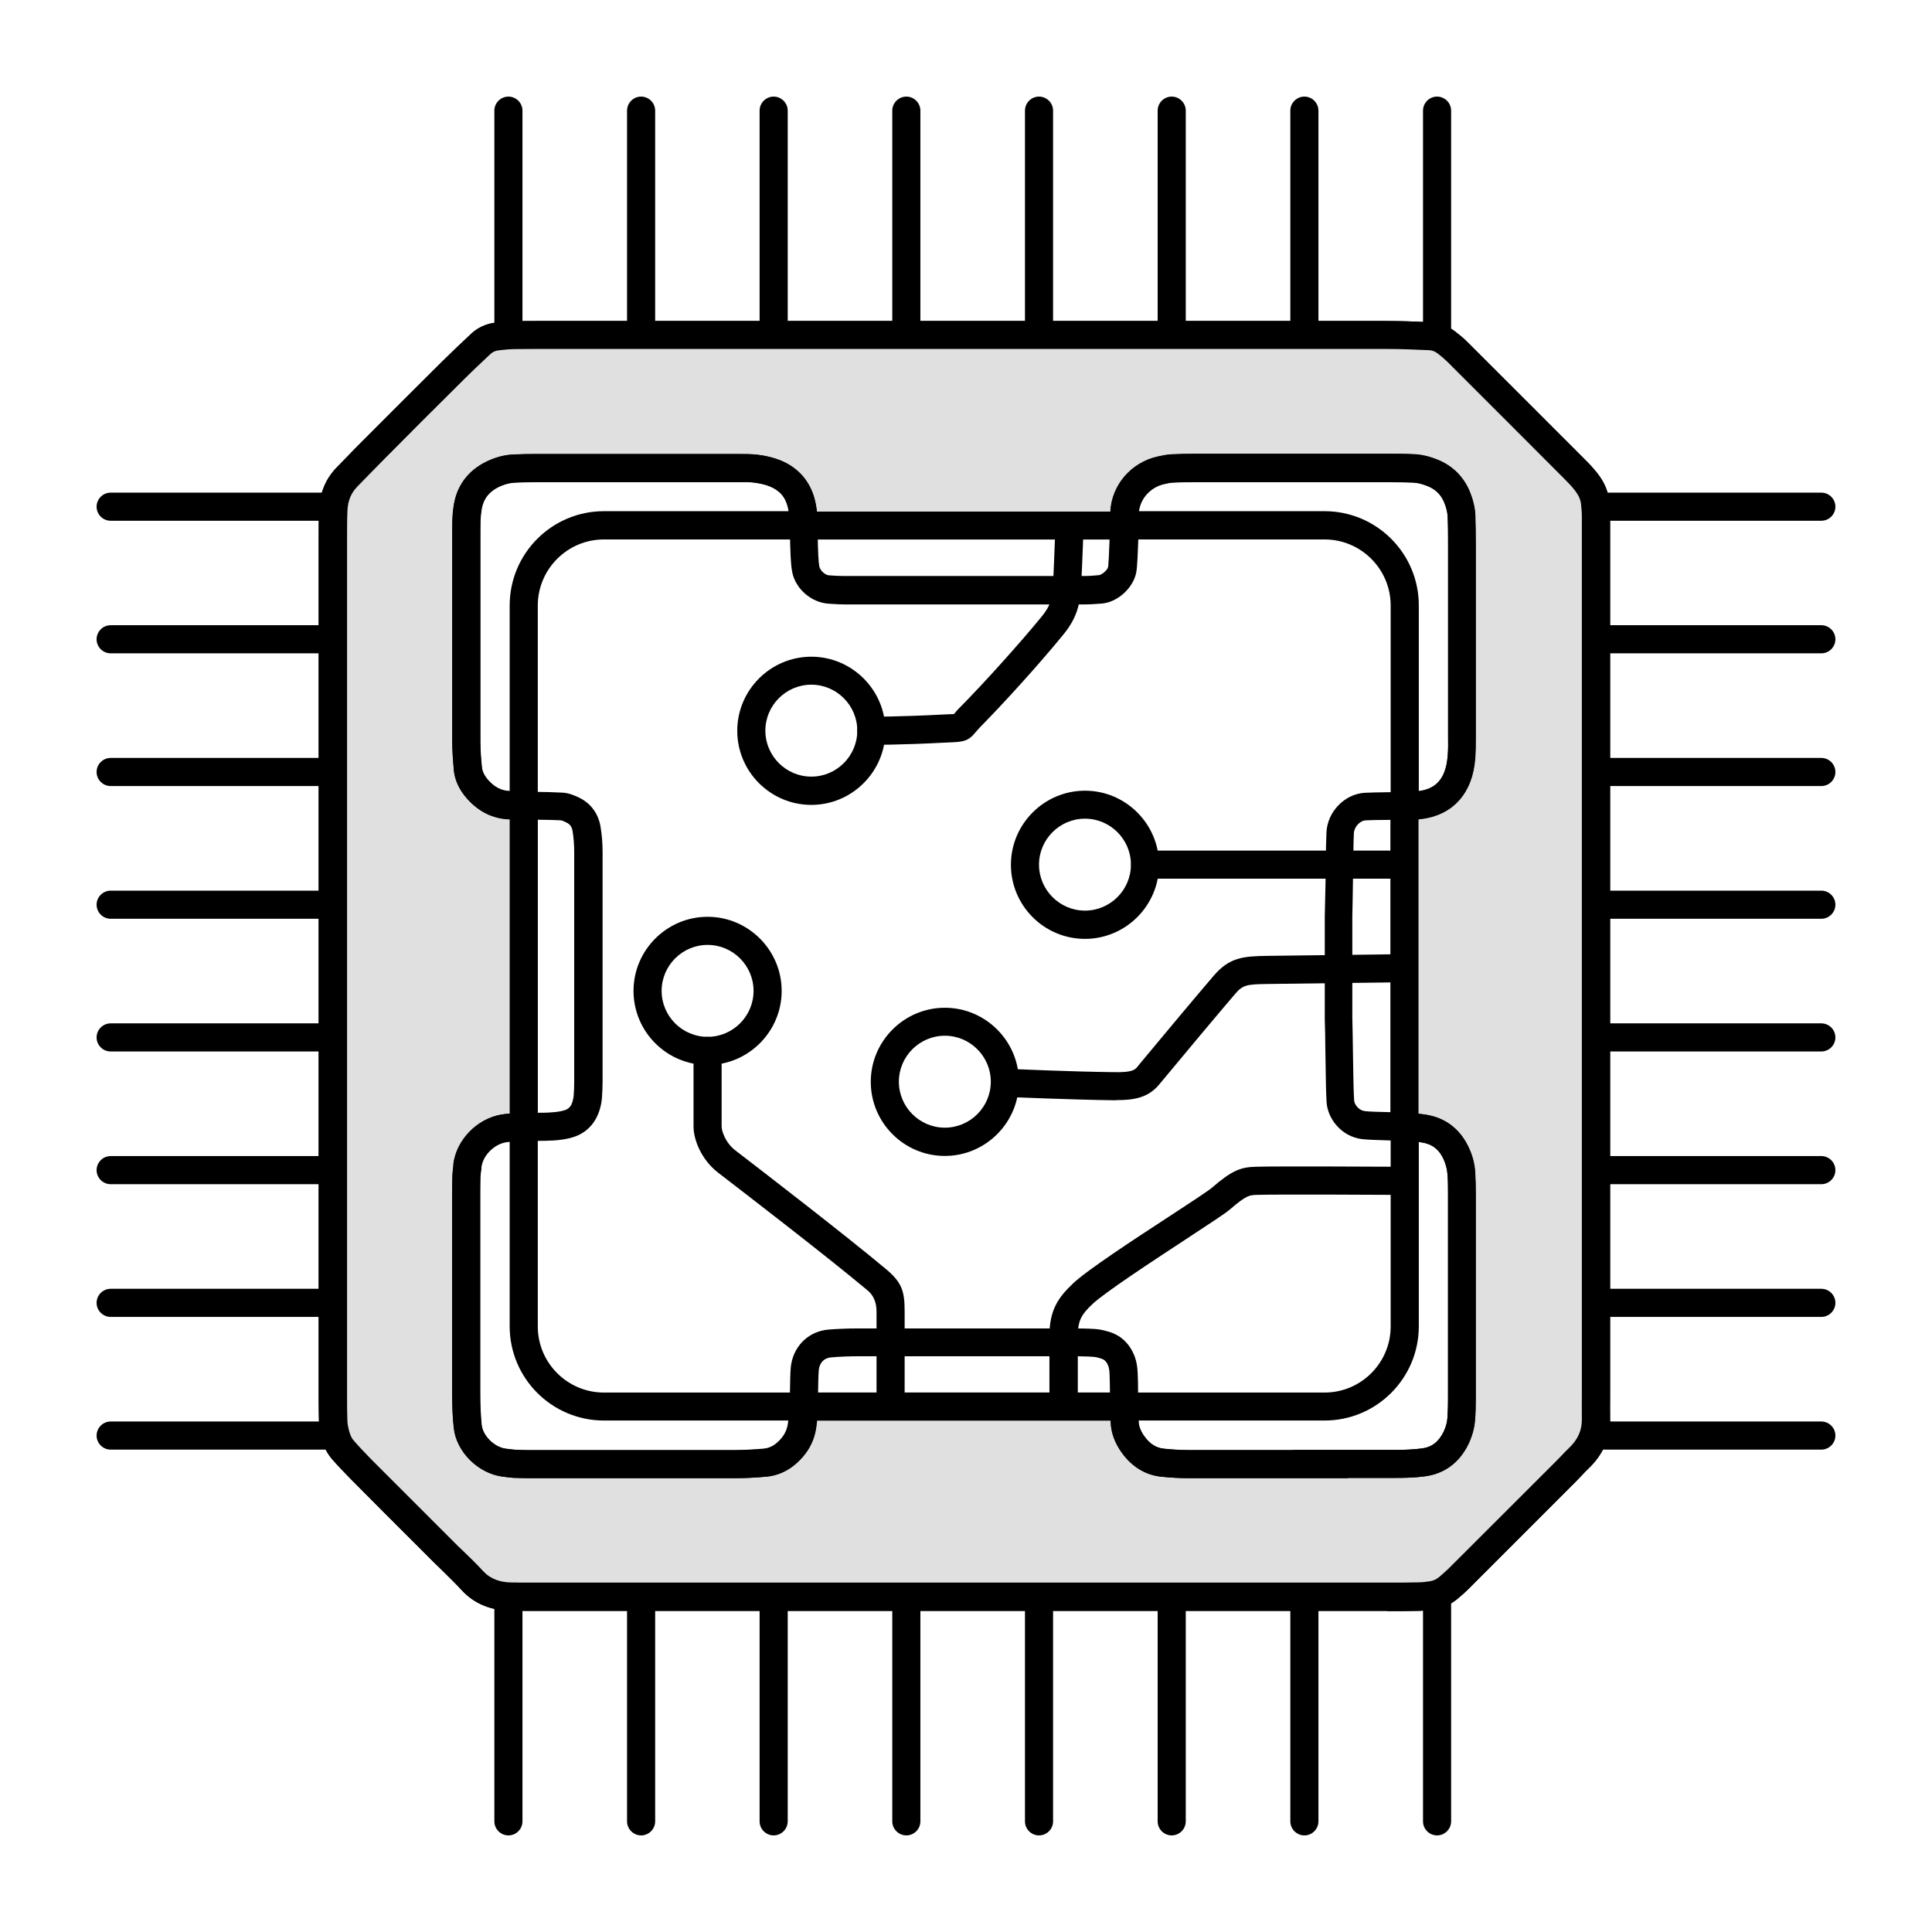 <svg width="100" height="100" viewBox="0 0 100 100" fill="none" xmlns="http://www.w3.org/2000/svg">
<g clip-path="url(#clip0_806_3680)">
<path d="M71.807 83.379H27.458C27.145 83.379 26.832 83.372 26.512 83.379C25.443 83.364 24.57 83.037 23.893 82.302C23.588 81.967 23.261 81.654 22.94 81.334C22.773 81.174 22.606 81.007 22.438 80.847L21.682 80.09C20.511 78.918 19.332 77.747 18.168 76.568C17.79 76.182 17.462 75.84 17.178 75.513C16.778 75.047 16.633 74.494 16.567 74.115C16.531 73.926 16.517 73.73 16.509 73.541C16.502 73.148 16.495 72.755 16.495 72.362V27.747C16.495 27.267 16.495 26.794 16.524 26.314C16.567 25.47 16.88 24.749 17.448 24.174L18.008 23.6C18.255 23.345 18.495 23.09 18.75 22.843C20.118 21.475 21.485 20.099 22.86 18.739C23.362 18.244 23.872 17.756 24.388 17.276C24.73 16.956 25.159 16.759 25.632 16.701C25.938 16.665 26.28 16.628 26.629 16.621C27.203 16.614 27.771 16.614 28.346 16.614H54.914C60.516 16.614 66.111 16.614 71.713 16.614C72.505 16.614 73.277 16.643 74.062 16.679C74.506 16.701 74.935 16.861 75.328 17.167C75.532 17.327 75.743 17.494 75.925 17.676C77.954 19.699 79.984 21.73 82.007 23.76C82.225 23.978 82.472 24.233 82.691 24.517C83.047 24.975 83.243 25.441 83.287 25.936C83.316 26.183 83.331 26.438 83.338 26.692C83.338 27.194 83.338 27.704 83.338 28.206V71.554C83.338 71.787 83.338 72.013 83.338 72.245C83.338 72.631 83.331 73.009 83.338 73.395C83.36 74.399 82.989 75.28 82.225 76.007C82.101 76.124 81.985 76.248 81.868 76.371C81.774 76.466 81.687 76.568 81.592 76.662C79.73 78.525 77.867 80.388 76.005 82.251C75.823 82.433 75.634 82.593 75.437 82.76C75.088 83.052 74.681 83.241 74.244 83.299C73.982 83.335 73.728 83.372 73.466 83.379C72.92 83.394 72.367 83.394 71.822 83.394L71.807 83.379ZM26.796 81.916C27.022 81.916 27.247 81.916 27.473 81.916H28.135H71.807C72.345 81.916 72.884 81.916 73.415 81.902C73.618 81.902 73.815 81.873 74.019 81.844C74.193 81.814 74.346 81.749 74.492 81.625C74.652 81.487 74.812 81.349 74.964 81.203C76.827 79.348 78.689 77.485 80.552 75.622C80.639 75.534 80.719 75.447 80.806 75.36C80.937 75.222 81.076 75.076 81.214 74.945C81.679 74.501 81.89 74.021 81.876 73.424C81.868 73.024 81.876 72.624 81.876 72.224C81.876 71.998 81.876 71.772 81.876 71.547V28.206C81.876 27.711 81.876 27.209 81.876 26.714C81.876 26.503 81.854 26.292 81.832 26.081C81.81 25.863 81.708 25.637 81.527 25.397C81.359 25.179 81.148 24.96 80.966 24.779C78.944 22.748 76.914 20.725 74.892 18.702C74.754 18.564 74.586 18.433 74.433 18.309C74.281 18.193 74.135 18.135 73.997 18.128C73.226 18.091 72.469 18.062 71.705 18.062C66.103 18.062 60.509 18.062 54.907 18.062H28.338C27.778 18.062 27.211 18.062 26.651 18.069C26.367 18.069 26.083 18.106 25.799 18.135C25.639 18.157 25.501 18.215 25.385 18.324C24.883 18.797 24.381 19.27 23.893 19.758C22.518 21.118 21.151 22.486 19.79 23.862C19.55 24.109 19.303 24.357 19.063 24.604L18.495 25.186C18.182 25.506 18.015 25.899 17.986 26.379C17.964 26.831 17.964 27.282 17.964 27.733V72.347C17.964 72.726 17.964 73.111 17.979 73.49C17.979 73.606 17.993 73.723 18.015 73.832C18.081 74.174 18.168 74.392 18.299 74.552C18.59 74.887 18.903 75.214 19.215 75.534C20.387 76.706 21.558 77.878 22.729 79.049L23.486 79.806C23.646 79.966 23.806 80.126 23.973 80.279C24.323 80.614 24.665 80.948 24.992 81.305C25.378 81.727 25.88 81.909 26.52 81.909C26.622 81.909 26.716 81.909 26.818 81.909L26.796 81.916Z" fill="black"/>
<path d="M26.316 17.851C25.916 17.851 25.588 17.523 25.588 17.123V5.728C25.588 5.327 25.916 5 26.316 5C26.716 5 27.043 5.327 27.043 5.728V17.123C27.043 17.523 26.716 17.851 26.316 17.851Z" fill="black"/>
<path d="M33.184 17.851C32.783 17.851 32.456 17.523 32.456 17.123V5.728C32.456 5.327 32.783 5 33.184 5C33.584 5 33.911 5.327 33.911 5.728V17.123C33.911 17.523 33.584 17.851 33.184 17.851Z" fill="black"/>
<path d="M40.044 17.851C39.644 17.851 39.317 17.523 39.317 17.123V5.728C39.317 5.327 39.644 5 40.044 5C40.444 5 40.772 5.327 40.772 5.728V17.123C40.772 17.523 40.444 17.851 40.044 17.851Z" fill="black"/>
<path d="M46.912 17.851C46.512 17.851 46.184 17.523 46.184 17.123V5.728C46.184 5.327 46.512 5 46.912 5C47.312 5 47.639 5.327 47.639 5.728V17.123C47.639 17.523 47.312 17.851 46.912 17.851Z" fill="black"/>
<path d="M53.779 17.851C53.379 17.851 53.052 17.523 53.052 17.123V5.728C53.052 5.327 53.379 5 53.779 5C54.18 5 54.507 5.327 54.507 5.728V17.123C54.507 17.523 54.18 17.851 53.779 17.851Z" fill="black"/>
<path d="M60.647 17.851C60.247 17.851 59.92 17.523 59.92 17.123V5.728C59.92 5.327 60.247 5 60.647 5C61.047 5 61.375 5.327 61.375 5.728V17.123C61.375 17.523 61.047 17.851 60.647 17.851Z" fill="black"/>
<path d="M74.382 17.851C73.982 17.851 73.655 17.523 73.655 17.123V5.728C73.655 5.327 73.982 5 74.382 5C74.783 5 75.11 5.327 75.11 5.728V17.123C75.11 17.523 74.783 17.851 74.382 17.851Z" fill="black"/>
<path d="M67.515 17.851C67.115 17.851 66.787 17.523 66.787 17.123V5.728C66.787 5.327 67.115 5 67.515 5C67.915 5 68.242 5.327 68.242 5.728V17.123C68.242 17.523 67.915 17.851 67.515 17.851Z" fill="black"/>
<path d="M26.316 95C25.916 95 25.588 94.672 25.588 94.272V82.877C25.588 82.477 25.916 82.149 26.316 82.149C26.716 82.149 27.043 82.477 27.043 82.877V94.272C27.043 94.672 26.716 95 26.316 95Z" fill="black"/>
<path d="M33.184 95C32.783 95 32.456 94.672 32.456 94.272V82.877C32.456 82.477 32.783 82.149 33.184 82.149C33.584 82.149 33.911 82.477 33.911 82.877V94.272C33.911 94.672 33.584 95 33.184 95Z" fill="black"/>
<path d="M40.044 95C39.644 95 39.317 94.672 39.317 94.272V82.877C39.317 82.477 39.644 82.149 40.044 82.149C40.444 82.149 40.772 82.477 40.772 82.877V94.272C40.772 94.672 40.444 95 40.044 95Z" fill="black"/>
<path d="M46.912 95C46.512 95 46.184 94.672 46.184 94.272V82.877C46.184 82.477 46.512 82.149 46.912 82.149C47.312 82.149 47.639 82.477 47.639 82.877V94.272C47.639 94.672 47.312 95 46.912 95Z" fill="black"/>
<path d="M53.779 95C53.379 95 53.052 94.672 53.052 94.272V82.877C53.052 82.477 53.379 82.149 53.779 82.149C54.18 82.149 54.507 82.477 54.507 82.877V94.272C54.507 94.672 54.18 95 53.779 95Z" fill="black"/>
<path d="M60.647 95C60.247 95 59.92 94.672 59.92 94.272V82.877C59.92 82.477 60.247 82.149 60.647 82.149C61.047 82.149 61.375 82.477 61.375 82.877V94.272C61.375 94.672 61.047 95 60.647 95Z" fill="black"/>
<path d="M74.382 95C73.982 95 73.655 94.672 73.655 94.272V82.877C73.655 82.477 73.982 82.149 74.382 82.149C74.783 82.149 75.11 82.477 75.11 82.877V94.272C75.11 94.672 74.783 95 74.382 95Z" fill="black"/>
<path d="M67.515 95C67.115 95 66.787 94.672 66.787 94.272V82.877C66.787 82.477 67.115 82.149 67.515 82.149C67.915 82.149 68.242 82.477 68.242 82.877V94.272C68.242 94.672 67.915 95 67.515 95Z" fill="black"/>
<path d="M94.272 26.954H82.88C82.48 26.954 82.152 26.627 82.152 26.227C82.152 25.826 82.48 25.499 82.88 25.499H94.272C94.672 25.499 95 25.826 95 26.227C95 26.627 94.672 26.954 94.272 26.954Z" fill="black"/>
<path d="M94.272 33.816H82.88C82.48 33.816 82.152 33.489 82.152 33.089C82.152 32.688 82.48 32.361 82.88 32.361H94.272C94.672 32.361 95 32.688 95 33.089C95 33.489 94.672 33.816 94.272 33.816Z" fill="black"/>
<path d="M94.272 40.686H82.88C82.48 40.686 82.152 40.358 82.152 39.958C82.152 39.558 82.48 39.23 82.88 39.23H94.272C94.672 39.23 95 39.558 95 39.958C95 40.358 94.672 40.686 94.272 40.686Z" fill="black"/>
<path d="M94.272 47.555H82.88C82.48 47.555 82.152 47.227 82.152 46.827C82.152 46.427 82.48 46.1 82.88 46.1H94.272C94.672 46.1 95 46.427 95 46.827C95 47.227 94.672 47.555 94.272 47.555Z" fill="black"/>
<path d="M94.272 54.424H82.88C82.48 54.424 82.152 54.097 82.152 53.697C82.152 53.297 82.48 52.969 82.88 52.969H94.272C94.672 52.969 95 53.297 95 53.697C95 54.097 94.672 54.424 94.272 54.424Z" fill="black"/>
<path d="M94.272 61.294H82.88C82.48 61.294 82.152 60.966 82.152 60.566C82.152 60.166 82.48 59.838 82.88 59.838H94.272C94.672 59.838 95 60.166 95 60.566C95 60.966 94.672 61.294 94.272 61.294Z" fill="black"/>
<path d="M94.272 75.032H82.88C82.48 75.032 82.152 74.705 82.152 74.305C82.152 73.904 82.48 73.577 82.88 73.577H94.272C94.672 73.577 95 73.904 95 74.305C95 74.705 94.672 75.032 94.272 75.032Z" fill="black"/>
<path d="M94.272 68.163H82.88C82.48 68.163 82.152 67.836 82.152 67.435C82.152 67.035 82.48 66.708 82.88 66.708H94.272C94.672 66.708 95 67.035 95 67.435C95 67.836 94.672 68.163 94.272 68.163Z" fill="black"/>
<path d="M17.12 26.954H5.728C5.327 26.954 5 26.627 5 26.227C5 25.826 5.327 25.499 5.728 25.499H17.12C17.52 25.499 17.848 25.826 17.848 26.227C17.848 26.627 17.52 26.954 17.12 26.954Z" fill="black"/>
<path d="M17.12 33.816H5.728C5.327 33.816 5 33.489 5 33.089C5 32.688 5.327 32.361 5.728 32.361H17.12C17.52 32.361 17.848 32.688 17.848 33.089C17.848 33.489 17.52 33.816 17.12 33.816Z" fill="black"/>
<path d="M17.12 40.686H5.728C5.327 40.686 5 40.358 5 39.958C5 39.558 5.327 39.23 5.728 39.23H17.12C17.52 39.23 17.848 39.558 17.848 39.958C17.848 40.358 17.52 40.686 17.12 40.686Z" fill="black"/>
<path d="M17.12 47.555H5.728C5.327 47.555 5 47.227 5 46.827C5 46.427 5.327 46.1 5.728 46.1H17.12C17.52 46.1 17.848 46.427 17.848 46.827C17.848 47.227 17.52 47.555 17.12 47.555Z" fill="black"/>
<path d="M17.12 54.424H5.728C5.327 54.424 5 54.097 5 53.697C5 53.297 5.327 52.969 5.728 52.969H17.12C17.52 52.969 17.848 53.297 17.848 53.697C17.848 54.097 17.52 54.424 17.12 54.424Z" fill="black"/>
<path d="M17.12 61.294H5.728C5.327 61.294 5 60.966 5 60.566C5 60.166 5.327 59.838 5.728 59.838H17.12C17.52 59.838 17.848 60.166 17.848 60.566C17.848 60.966 17.52 61.294 17.12 61.294Z" fill="black"/>
<path d="M17.12 75.032H5.728C5.327 75.032 5 74.705 5 74.305C5 73.904 5.327 73.577 5.728 73.577H17.12C17.52 73.577 17.848 73.904 17.848 74.305C17.848 74.705 17.52 75.032 17.12 75.032Z" fill="black"/>
<path d="M17.12 68.163H5.728C5.327 68.163 5 67.836 5 67.435C5 67.035 5.327 66.708 5.728 66.708H17.12C17.52 66.708 17.848 67.035 17.848 67.435C17.848 67.836 17.52 68.163 17.12 68.163Z" fill="black"/>
<path d="M68.562 73.526H31.256C28.571 73.526 26.381 71.343 26.381 68.65V31.335C26.381 28.65 28.564 26.459 31.256 26.459H68.562C71.247 26.459 73.437 28.642 73.437 31.335V68.65C73.437 71.336 71.254 73.526 68.562 73.526ZM31.256 27.922C29.371 27.922 27.836 29.457 27.836 31.342V68.658C27.836 70.543 29.371 72.078 31.256 72.078H68.562C70.447 72.078 71.981 70.543 71.981 68.658V31.342C71.981 29.457 70.447 27.922 68.562 27.922H31.256Z" fill="black"/>
<path d="M41.994 41.661C39.877 41.661 38.16 39.936 38.16 37.826C38.16 35.716 39.884 33.991 41.994 33.991C44.104 33.991 45.828 35.716 45.828 37.826C45.828 39.936 44.104 41.661 41.994 41.661ZM41.994 35.439C40.684 35.439 39.615 36.509 39.615 37.819C39.615 39.128 40.684 40.198 41.994 40.198C43.303 40.198 44.373 39.128 44.373 37.819C44.373 36.509 43.303 35.439 41.994 35.439Z" fill="black"/>
<path d="M36.625 55.123C34.508 55.123 32.791 53.398 32.791 51.288C32.791 49.178 34.515 47.453 36.625 47.453C38.734 47.453 40.459 49.178 40.459 51.288C40.459 53.398 38.734 55.123 36.625 55.123ZM36.625 48.908C35.315 48.908 34.246 49.978 34.246 51.288C34.246 52.598 35.315 53.667 36.625 53.667C37.934 53.667 39.004 52.598 39.004 51.288C39.004 49.978 37.934 48.908 36.625 48.908Z" fill="black"/>
<path d="M56.158 48.596C54.041 48.596 52.325 46.871 52.325 44.761C52.325 42.65 54.049 40.926 56.158 40.926C58.268 40.926 59.992 42.65 59.992 44.761C59.992 46.871 58.268 48.596 56.158 48.596ZM56.158 42.374C54.849 42.374 53.779 43.444 53.779 44.753C53.779 46.063 54.849 47.133 56.158 47.133C57.468 47.133 58.537 46.063 58.537 44.753C58.537 43.444 57.468 42.374 56.158 42.374Z" fill="black"/>
<path d="M48.905 59.831C46.788 59.831 45.071 58.106 45.071 55.996C45.071 53.886 46.795 52.161 48.905 52.161C51.015 52.161 52.739 53.886 52.739 55.996C52.739 58.106 51.015 59.831 48.905 59.831ZM48.905 53.609C47.596 53.609 46.526 54.679 46.526 55.989C46.526 57.299 47.596 58.368 48.905 58.368C50.215 58.368 51.284 57.299 51.284 55.989C51.284 54.679 50.215 53.609 48.905 53.609Z" fill="black"/>
<path d="M45.1 38.554C44.7 38.554 44.373 38.226 44.373 37.826C44.373 37.426 44.7 37.098 45.1 37.098C45.115 37.098 46.621 37.098 48.702 36.989L49.022 36.974C49.182 36.967 49.291 36.967 49.378 36.96C49.451 36.873 49.545 36.749 49.705 36.596C50.957 35.33 52.761 33.322 53.903 31.932C54.376 31.357 54.471 30.993 54.507 30.207C54.58 28.737 54.623 27.216 54.631 27.216C54.645 26.823 54.965 26.51 55.358 26.51C55.365 26.51 55.373 26.51 55.38 26.51C55.78 26.525 56.1 26.86 56.086 27.26C56.086 27.26 56.035 28.795 55.962 30.28C55.911 31.269 55.751 31.975 55.031 32.856C53.692 34.493 51.859 36.494 50.746 37.622C50.629 37.746 50.557 37.833 50.498 37.899C50.106 38.386 49.829 38.401 49.094 38.43L48.782 38.444C46.664 38.554 45.173 38.554 45.108 38.554H45.1Z" fill="black"/>
<path d="M46.097 73.111C45.697 73.111 45.369 72.784 45.369 72.383V67.886C45.369 67.416 45.217 67.052 44.911 66.795C42.823 65.049 38.807 61.956 37.178 60.704C36.297 60.027 35.897 58.987 35.897 58.31V54.395C35.897 53.995 36.225 53.667 36.625 53.667C37.025 53.667 37.352 53.995 37.352 54.395V58.31C37.352 58.528 37.534 59.14 38.065 59.547C39.702 60.806 43.733 63.913 45.842 65.674C46.686 66.38 46.824 66.824 46.824 67.879V72.376C46.824 72.776 46.497 73.104 46.097 73.104V73.111Z" fill="black"/>
<path d="M72.586 45.481H59.272C58.872 45.481 58.545 45.154 58.545 44.753C58.545 44.353 58.872 44.026 59.272 44.026H72.586C72.986 44.026 73.313 44.353 73.313 44.753C73.313 45.154 72.986 45.481 72.586 45.481Z" fill="black"/>
<path d="M57.781 56.949C57.723 56.949 57.664 56.949 57.614 56.949C55.504 56.92 52.404 56.789 52.375 56.789C51.975 56.775 51.663 56.433 51.677 56.032C51.692 55.632 52.026 55.305 52.434 55.334C52.463 55.334 55.533 55.472 57.621 55.494C58.559 55.516 58.727 55.392 58.872 55.218L58.945 55.123C60.458 53.304 61.746 51.761 62.822 50.502C63.637 49.549 64.358 49.498 65.558 49.476L72.455 49.389L72.476 50.844L65.58 50.931C64.525 50.946 64.328 50.982 63.928 51.448C62.859 52.7 61.571 54.242 60.065 56.054L59.992 56.142C59.403 56.855 58.61 56.942 57.773 56.942L57.781 56.949Z" fill="black"/>
<path d="M55.045 72.973C54.645 72.973 54.318 72.645 54.318 72.245V69.153C54.318 67.835 54.747 67.181 55.54 66.431C56.26 65.747 58.647 64.183 60.567 62.931C61.491 62.327 62.546 61.636 62.713 61.49C63.761 60.581 64.219 60.413 64.983 60.391C65.98 60.355 72.178 60.391 72.44 60.391C72.84 60.391 73.168 60.719 73.16 61.126C73.16 61.526 72.833 61.847 72.433 61.847C72.367 61.847 66.002 61.81 65.034 61.847C64.678 61.861 64.517 61.861 63.666 62.596C63.434 62.8 62.713 63.266 61.367 64.153C59.6 65.31 57.177 66.904 56.551 67.493C56.006 68.01 55.787 68.308 55.787 69.16V72.252C55.787 72.653 55.46 72.98 55.06 72.98L55.045 72.973Z" fill="black"/>
<path d="M82.596 28.33C82.596 27.784 82.596 27.245 82.589 26.7C82.589 26.467 82.567 26.234 82.545 26.001C82.509 25.601 82.327 25.259 82.094 24.946C81.905 24.698 81.687 24.48 81.468 24.255C79.446 22.224 77.416 20.201 75.394 18.178C75.226 18.018 75.044 17.873 74.863 17.727C74.615 17.531 74.324 17.407 74.011 17.392C73.24 17.356 72.462 17.327 71.691 17.327C64.408 17.327 57.133 17.327 49.851 17.327C42.801 17.327 35.759 17.327 28.709 17.327C28.011 17.327 27.313 17.327 26.622 17.334C26.316 17.334 26.003 17.371 25.698 17.407C25.385 17.444 25.101 17.574 24.868 17.793C24.359 18.266 23.857 18.746 23.362 19.241C21.987 20.609 20.62 21.977 19.252 23.345C18.815 23.782 18.386 24.233 17.957 24.677C17.499 25.142 17.273 25.703 17.244 26.343C17.222 26.809 17.222 27.274 17.222 27.74C17.222 42.614 17.222 57.481 17.222 72.355C17.222 72.74 17.222 73.126 17.237 73.519C17.237 73.672 17.251 73.832 17.28 73.977C17.353 74.363 17.47 74.734 17.731 75.032C18.037 75.382 18.357 75.724 18.684 76.051C20.103 77.477 21.529 78.904 22.955 80.323C23.45 80.817 23.966 81.283 24.432 81.8C24.999 82.418 25.698 82.651 26.505 82.644C27.044 82.644 27.589 82.644 28.135 82.644C42.692 82.644 57.25 82.644 71.807 82.644C72.345 82.644 72.891 82.644 73.429 82.629C73.662 82.629 73.895 82.593 74.121 82.564C74.433 82.52 74.71 82.382 74.95 82.186C75.124 82.04 75.306 81.887 75.466 81.72C77.329 79.857 79.191 77.994 81.054 76.138C81.272 75.92 81.476 75.687 81.701 75.476C82.29 74.916 82.603 74.239 82.589 73.41C82.574 72.791 82.589 72.173 82.589 71.554C82.589 57.146 82.589 42.738 82.589 28.337L82.596 28.33ZM73.72 58.405C74.521 58.536 75.081 59.002 75.401 59.744C75.539 60.057 75.626 60.391 75.648 60.733C75.67 61.075 75.677 61.417 75.677 61.752C75.677 65.296 75.677 68.847 75.677 72.391C75.677 72.733 75.67 73.075 75.648 73.41C75.626 73.752 75.539 74.086 75.386 74.392C75.037 75.12 74.477 75.585 73.669 75.687C73.197 75.746 72.716 75.76 72.244 75.767C70.469 75.775 68.701 75.767 66.925 75.767C65.15 75.767 63.383 75.767 61.607 75.767C61.135 75.767 60.654 75.746 60.181 75.695C59.534 75.622 59.039 75.272 58.668 74.756C58.428 74.421 58.254 74.043 58.232 73.628C58.217 73.417 58.21 73.119 58.21 72.798H41.615C41.615 72.878 41.615 72.944 41.608 73.002C41.594 73.271 41.572 73.548 41.528 73.817C41.463 74.232 41.288 74.596 41.019 74.916C40.648 75.345 40.197 75.644 39.629 75.695C39.091 75.746 38.538 75.775 38 75.775C34.588 75.775 31.183 75.775 27.771 75.775C27.429 75.775 27.087 75.775 26.745 75.76C26.541 75.753 26.338 75.724 26.134 75.702C25.21 75.593 24.33 74.749 24.228 73.824C24.17 73.286 24.148 72.74 24.148 72.194C24.148 68.782 24.148 65.376 24.148 61.963C24.148 61.621 24.148 61.279 24.163 60.937C24.163 60.733 24.199 60.53 24.221 60.326C24.33 59.387 25.152 58.558 26.083 58.398C26.338 58.354 26.723 58.332 27.124 58.325V41.69C26.832 41.69 26.563 41.675 26.36 41.668C25.712 41.639 25.188 41.341 24.759 40.868C24.483 40.562 24.279 40.198 24.235 39.776C24.192 39.303 24.155 38.823 24.155 38.35C24.155 34.806 24.155 31.255 24.155 27.711C24.155 27.442 24.155 27.165 24.163 26.896C24.17 26.692 24.192 26.489 24.221 26.285C24.352 25.397 24.861 24.808 25.676 24.466C25.989 24.335 26.323 24.255 26.665 24.24C27.007 24.226 27.349 24.218 27.691 24.218C31.169 24.218 34.646 24.218 38.123 24.218C38.465 24.218 38.807 24.204 39.142 24.247C39.477 24.291 39.819 24.364 40.131 24.487C40.873 24.786 41.346 25.339 41.521 26.132C41.601 26.481 41.615 26.838 41.623 27.194H58.21C58.21 26.962 58.217 26.736 58.232 26.503C58.29 25.462 59.068 24.567 60.102 24.335C60.298 24.291 60.502 24.247 60.705 24.24C61.113 24.218 61.52 24.211 61.935 24.211C65.274 24.211 68.621 24.211 71.96 24.211C72.367 24.211 72.775 24.211 73.189 24.233C73.531 24.247 73.866 24.342 74.179 24.466C74.775 24.706 75.204 25.128 75.445 25.724C75.576 26.045 75.663 26.372 75.67 26.714C75.685 27.194 75.692 27.667 75.692 28.148C75.692 31.357 75.692 34.559 75.692 37.768C75.692 38.248 75.707 38.721 75.663 39.201C75.634 39.536 75.568 39.885 75.452 40.198C75.132 41.028 74.506 41.508 73.633 41.654C73.335 41.705 73.029 41.697 72.724 41.705V58.325C73.066 58.347 73.408 58.354 73.735 58.412L73.72 58.405Z" fill="#E1E0E0"/>
<path d="M71.807 83.379H27.458C27.145 83.379 26.832 83.372 26.512 83.379C25.443 83.364 24.57 83.037 23.893 82.302C23.588 81.967 23.261 81.654 22.94 81.334C22.773 81.174 22.606 81.007 22.438 80.847L21.682 80.09C20.511 78.918 19.332 77.747 18.168 76.568C17.79 76.182 17.462 75.84 17.178 75.513C16.778 75.047 16.633 74.494 16.567 74.115C16.531 73.926 16.517 73.73 16.509 73.541C16.502 73.148 16.495 72.755 16.495 72.362V27.747C16.495 27.267 16.495 26.794 16.524 26.314C16.567 25.47 16.88 24.749 17.448 24.174L18.008 23.6C18.255 23.345 18.495 23.09 18.75 22.843C20.118 21.475 21.485 20.099 22.86 18.739C23.362 18.244 23.872 17.756 24.388 17.276C24.73 16.956 25.159 16.759 25.632 16.701C25.938 16.665 26.28 16.628 26.629 16.621C27.203 16.614 27.771 16.614 28.346 16.614H54.914C60.516 16.614 66.111 16.614 71.713 16.614C72.505 16.614 73.277 16.643 74.062 16.679C74.506 16.701 74.935 16.861 75.328 17.167C75.525 17.32 75.736 17.487 75.925 17.676C77.954 19.699 79.977 21.73 82.007 23.753C82.225 23.971 82.472 24.226 82.691 24.509C83.047 24.968 83.243 25.433 83.287 25.928C83.316 26.176 83.331 26.43 83.338 26.685C83.338 27.187 83.338 27.697 83.338 28.199V71.547C83.338 71.78 83.338 72.005 83.338 72.238C83.338 72.624 83.331 73.002 83.338 73.388C83.36 74.392 82.989 75.272 82.225 76C82.101 76.117 81.985 76.24 81.868 76.364C81.774 76.459 81.687 76.561 81.592 76.655C79.73 78.518 77.867 80.381 76.005 82.244C75.823 82.426 75.634 82.586 75.437 82.753C75.088 83.044 74.681 83.233 74.244 83.292C73.982 83.328 73.728 83.364 73.466 83.372C72.92 83.386 72.367 83.386 71.822 83.386L71.807 83.379ZM26.796 81.916C27.022 81.916 27.247 81.916 27.473 81.916H28.135H71.807C72.345 81.916 72.884 81.916 73.415 81.902C73.618 81.902 73.815 81.873 74.019 81.844C74.193 81.814 74.346 81.749 74.492 81.625C74.652 81.487 74.812 81.349 74.964 81.203C76.827 79.348 78.689 77.485 80.552 75.622C80.639 75.534 80.719 75.447 80.806 75.36C80.937 75.222 81.076 75.076 81.214 74.945C81.679 74.501 81.89 74.021 81.876 73.424C81.868 73.024 81.876 72.624 81.876 72.224C81.876 71.998 81.876 71.772 81.876 71.547V28.33V28.206C81.876 27.711 81.876 27.209 81.876 26.714C81.876 26.503 81.854 26.292 81.832 26.081C81.81 25.863 81.708 25.637 81.527 25.397C81.359 25.179 81.148 24.96 80.966 24.779C78.944 22.748 76.914 20.725 74.892 18.702C74.746 18.564 74.586 18.433 74.433 18.309C74.281 18.193 74.135 18.135 73.997 18.128C73.226 18.091 72.469 18.062 71.705 18.062C66.103 18.062 60.509 18.062 54.907 18.062H28.338C27.778 18.062 27.211 18.062 26.651 18.069C26.367 18.069 26.083 18.106 25.799 18.135C25.639 18.157 25.501 18.215 25.385 18.324C24.883 18.797 24.381 19.27 23.893 19.758C22.518 21.118 21.151 22.486 19.79 23.862C19.55 24.109 19.303 24.357 19.063 24.604L18.495 25.186C18.182 25.506 18.015 25.899 17.986 26.379C17.964 26.831 17.964 27.282 17.964 27.733V72.347C17.964 72.726 17.964 73.111 17.979 73.49C17.979 73.606 17.993 73.723 18.015 73.832C18.081 74.174 18.168 74.392 18.299 74.552C18.59 74.887 18.903 75.214 19.215 75.534C20.387 76.706 21.558 77.878 22.729 79.049L23.486 79.806C23.646 79.966 23.806 80.126 23.973 80.279C24.323 80.614 24.665 80.948 24.992 81.305C25.378 81.727 25.88 81.909 26.52 81.909C26.622 81.909 26.716 81.909 26.818 81.909L26.796 81.916ZM69.785 76.51C69.304 76.51 68.832 76.51 68.351 76.51H66.918H65.485C64.19 76.51 62.888 76.51 61.593 76.51C61.054 76.51 60.56 76.481 60.087 76.43C59.279 76.342 58.581 75.913 58.064 75.185C57.715 74.698 57.526 74.188 57.497 73.672C57.497 73.628 57.497 73.584 57.497 73.533H42.292C42.278 73.672 42.263 73.803 42.241 73.941C42.154 74.487 41.928 74.974 41.565 75.396C41.033 76.015 40.401 76.357 39.688 76.43C39.12 76.481 38.553 76.51 37.985 76.51C35.177 76.51 32.369 76.51 29.561 76.51H27.756C27.407 76.51 27.058 76.51 26.702 76.495C26.52 76.495 26.331 76.466 26.141 76.444L26.032 76.43C24.766 76.277 23.624 75.149 23.493 73.912C23.435 73.402 23.413 72.842 23.406 72.202C23.406 69.393 23.406 66.584 23.406 63.775V61.971C23.406 61.621 23.406 61.272 23.421 60.923C23.421 60.726 23.45 60.53 23.471 60.333V60.253C23.624 59.009 24.686 57.91 25.945 57.692C26.069 57.67 26.207 57.655 26.381 57.641V42.41C26.381 42.41 26.331 42.41 26.309 42.41C25.494 42.367 24.788 42.017 24.199 41.362C23.777 40.897 23.544 40.387 23.493 39.856C23.457 39.412 23.413 38.896 23.413 38.364C23.413 35.65 23.413 32.936 23.413 30.229V27.646C23.413 27.391 23.413 27.136 23.421 26.881C23.428 26.656 23.45 26.423 23.486 26.198C23.646 25.091 24.301 24.262 25.378 23.811C25.785 23.636 26.2 23.541 26.622 23.527C26.971 23.512 27.32 23.505 27.669 23.505C31.147 23.505 34.624 23.505 38.102 23.505H38.291C38.589 23.505 38.895 23.505 39.215 23.541C39.673 23.6 40.051 23.694 40.379 23.825C41.346 24.211 41.979 24.96 42.205 25.986C42.241 26.154 42.27 26.321 42.285 26.481H57.482C57.555 25.113 58.559 23.949 59.92 23.643C60.145 23.592 60.385 23.541 60.64 23.527C61.062 23.505 61.484 23.498 61.906 23.498C65.245 23.498 68.591 23.498 71.931 23.498C72.353 23.498 72.767 23.498 73.189 23.52C73.582 23.534 73.99 23.629 74.419 23.803C75.197 24.116 75.772 24.691 76.085 25.462C76.259 25.892 76.354 26.299 76.368 26.707C76.383 27.194 76.39 27.682 76.39 28.162C76.39 31.371 76.39 34.573 76.39 37.782V38.081C76.39 38.466 76.39 38.867 76.361 39.267C76.325 39.711 76.238 40.111 76.107 40.46C75.699 41.523 74.877 42.185 73.72 42.374C73.618 42.389 73.517 42.403 73.422 42.41V57.648C73.553 57.663 73.691 57.677 73.822 57.699C74.848 57.866 75.619 58.47 76.056 59.46C76.238 59.86 76.339 60.282 76.361 60.697C76.383 61.054 76.39 61.41 76.39 61.759C76.39 65.311 76.39 68.854 76.39 72.398C76.39 72.755 76.383 73.111 76.354 73.468C76.325 73.904 76.209 74.319 76.027 74.712C75.561 75.695 74.775 76.284 73.749 76.415C73.211 76.488 72.68 76.495 72.229 76.495C71.407 76.495 70.592 76.495 69.77 76.495L69.785 76.51ZM66.925 75.047H68.359C69.654 75.047 70.949 75.047 72.244 75.047C72.651 75.047 73.124 75.032 73.582 74.974C74.113 74.909 74.477 74.625 74.732 74.086C74.841 73.861 74.906 73.613 74.921 73.366C74.943 73.046 74.95 72.718 74.95 72.398C74.95 68.854 74.95 65.303 74.95 61.759C74.95 61.432 74.95 61.105 74.921 60.777C74.906 60.537 74.841 60.289 74.739 60.042C74.506 59.504 74.142 59.22 73.604 59.133C73.335 59.089 73.066 59.074 72.789 59.06H72.665C72.28 59.031 71.974 58.71 71.974 58.325V41.704C71.974 41.312 72.287 40.984 72.68 40.977H72.855C73.088 40.969 73.306 40.962 73.502 40.933C74.142 40.831 74.543 40.518 74.761 39.944C74.848 39.718 74.899 39.449 74.928 39.15C74.957 38.808 74.957 38.459 74.95 38.088V37.775C74.95 34.573 74.95 31.364 74.95 28.162C74.95 27.689 74.95 27.224 74.928 26.75C74.921 26.525 74.863 26.277 74.754 26.008C74.586 25.601 74.302 25.317 73.888 25.15C73.611 25.041 73.364 24.975 73.138 24.968C72.738 24.953 72.338 24.946 71.938 24.946C68.599 24.946 65.26 24.946 61.913 24.946C61.52 24.946 61.12 24.946 60.72 24.968C60.574 24.968 60.407 25.011 60.24 25.048C59.527 25.208 58.974 25.834 58.937 26.547C58.923 26.765 58.923 26.991 58.916 27.209C58.916 27.609 58.588 27.922 58.188 27.922H41.601C41.208 27.922 40.881 27.602 40.873 27.209C40.873 26.86 40.852 26.569 40.786 26.292C40.662 25.732 40.357 25.375 39.833 25.164C39.622 25.077 39.353 25.011 39.018 24.968C38.8 24.939 38.553 24.939 38.291 24.946H38.094C34.617 24.946 31.139 24.946 27.662 24.946C27.327 24.946 27 24.953 26.665 24.968C26.418 24.975 26.171 25.033 25.93 25.135C25.327 25.39 24.999 25.79 24.912 26.394C24.883 26.569 24.868 26.75 24.861 26.925C24.854 27.165 24.854 27.398 24.854 27.631V30.214C24.854 32.929 24.854 35.636 24.854 38.35C24.854 38.823 24.89 39.303 24.934 39.711C24.956 39.929 25.065 40.147 25.268 40.38C25.588 40.737 25.952 40.926 26.367 40.94C26.563 40.948 26.825 40.955 27.109 40.962C27.502 40.969 27.822 41.297 27.822 41.69V58.325C27.822 58.718 27.509 59.045 27.109 59.052C26.818 59.052 26.403 59.074 26.171 59.111C25.545 59.22 24.977 59.802 24.905 60.406V60.486C24.875 60.646 24.861 60.799 24.854 60.959C24.846 61.294 24.846 61.621 24.846 61.956V63.761C24.846 66.569 24.846 69.378 24.846 72.187C24.846 72.777 24.875 73.286 24.919 73.744C24.985 74.319 25.588 74.909 26.185 74.981L26.301 74.996C26.447 75.011 26.592 75.032 26.738 75.04C27.073 75.054 27.4 75.054 27.735 75.054H29.539C32.347 75.054 35.155 75.054 37.963 75.054C38.48 75.054 39.011 75.025 39.528 74.981C39.862 74.952 40.16 74.778 40.437 74.45C40.619 74.239 40.735 73.984 40.779 73.708C40.815 73.468 40.837 73.221 40.852 72.973V72.777C40.873 72.384 41.194 72.078 41.586 72.078H58.181C58.574 72.078 58.901 72.398 58.908 72.791C58.908 73.097 58.923 73.388 58.93 73.592C58.945 73.832 59.039 74.079 59.228 74.341C59.512 74.734 59.832 74.938 60.232 74.981C60.654 75.025 61.098 75.054 61.586 75.054C62.88 75.054 64.175 75.054 65.471 75.054H66.904L66.925 75.047Z" fill="black"/>
<path d="M69.785 76.51C69.304 76.51 68.832 76.51 68.351 76.51H66.918H65.485C64.19 76.51 62.888 76.51 61.593 76.51C61.069 76.51 60.56 76.48 60.087 76.43C59.279 76.342 58.581 75.913 58.057 75.185C57.708 74.698 57.519 74.188 57.49 73.671C57.468 73.329 57.461 72.769 57.453 72.231C57.453 71.801 57.439 71.394 57.431 71.117C57.424 70.943 57.402 70.819 57.373 70.724C57.272 70.441 57.126 70.361 57.01 70.324C56.9 70.288 56.733 70.237 56.595 70.23C56.202 70.201 55.809 70.201 55.416 70.201C51.735 70.201 48.054 70.201 44.373 70.201C43.9 70.201 43.441 70.222 43.005 70.259C42.648 70.288 42.408 70.55 42.379 70.935C42.358 71.19 42.35 71.649 42.343 72.093C42.343 72.471 42.328 72.835 42.321 73.053C42.307 73.351 42.278 73.65 42.234 73.941C42.147 74.487 41.921 74.974 41.557 75.396C41.026 76.015 40.393 76.357 39.68 76.43C39.127 76.48 38.553 76.51 37.978 76.51C35.17 76.51 32.362 76.51 29.553 76.51H27.749C27.4 76.51 27.051 76.51 26.694 76.495C26.512 76.495 26.323 76.466 26.134 76.444L26.025 76.43C24.759 76.277 23.617 75.149 23.486 73.912C23.428 73.402 23.406 72.842 23.399 72.202C23.399 69.393 23.399 66.584 23.399 63.775V61.97C23.399 61.621 23.399 61.272 23.413 60.922C23.413 60.726 23.442 60.53 23.464 60.333V60.253C23.617 59.009 24.679 57.91 25.938 57.692C26.389 57.611 27.065 57.604 27.72 57.597C28.04 57.597 28.338 57.597 28.549 57.575C28.811 57.561 29.022 57.524 29.197 57.473C29.437 57.408 29.568 57.262 29.641 56.993C29.663 56.906 29.684 56.818 29.692 56.731C29.713 56.476 29.721 56.222 29.721 55.967C29.721 52.008 29.721 48.057 29.721 44.099C29.721 43.713 29.692 43.342 29.633 43C29.597 42.796 29.503 42.665 29.328 42.578C29.27 42.548 29.095 42.461 29.03 42.461C28.673 42.439 28.12 42.432 27.582 42.425C27.094 42.417 26.614 42.41 26.294 42.396C25.487 42.352 24.774 42.003 24.192 41.355C23.77 40.889 23.537 40.38 23.486 39.849C23.45 39.405 23.406 38.888 23.406 38.357C23.406 35.643 23.406 32.928 23.406 30.221V27.638C23.406 27.384 23.406 27.129 23.413 26.874C23.421 26.649 23.442 26.416 23.479 26.19C23.639 25.084 24.294 24.255 25.37 23.803C25.778 23.629 26.192 23.534 26.614 23.52C26.963 23.505 27.313 23.498 27.662 23.498C31.139 23.498 34.617 23.498 38.094 23.498H38.276C38.575 23.498 38.88 23.498 39.207 23.534C39.666 23.592 40.044 23.687 40.371 23.818C41.339 24.204 41.972 24.953 42.197 25.979C42.307 26.481 42.314 26.962 42.321 27.42V27.551C42.336 28.541 42.365 29.115 42.408 29.319C42.452 29.53 42.707 29.763 42.896 29.778C43.194 29.799 43.427 29.814 43.66 29.814C47.821 29.814 51.983 29.814 56.136 29.814C56.384 29.814 56.624 29.792 56.871 29.77C57.046 29.756 57.337 29.486 57.359 29.334C57.373 29.217 57.41 28.606 57.424 28.111C57.431 27.886 57.439 27.653 57.439 27.427C57.439 27.107 57.446 26.787 57.468 26.467C57.541 25.099 58.545 23.934 59.905 23.629C60.131 23.578 60.371 23.527 60.625 23.512C61.047 23.49 61.469 23.483 61.891 23.483C65.238 23.483 68.577 23.483 71.916 23.483C72.338 23.483 72.753 23.483 73.175 23.505C73.568 23.52 73.975 23.614 74.404 23.789C75.183 24.102 75.757 24.677 76.07 25.448C76.245 25.87 76.339 26.285 76.354 26.692C76.368 27.18 76.376 27.667 76.376 28.148C76.376 31.357 76.376 34.559 76.376 37.768V38.066C76.376 38.452 76.376 38.852 76.347 39.252C76.31 39.696 76.223 40.096 76.092 40.446C75.685 41.508 74.863 42.17 73.706 42.359C73.408 42.403 73.131 42.41 72.862 42.417H72.6C72.418 42.432 72.113 42.432 71.778 42.439C71.363 42.439 70.912 42.447 70.687 42.461C70.388 42.476 70.09 42.803 70.076 43.131C70.054 43.589 70.054 44.047 70.046 44.513L70.025 45.823C70.017 46.354 70.01 46.886 69.996 47.417V52.692C70.01 53.209 70.017 53.733 70.025 54.25L70.046 55.545C70.054 56.018 70.061 56.484 70.09 56.957C70.097 57.131 70.294 57.466 70.643 57.51C70.854 57.539 71.371 57.553 71.778 57.561C72.076 57.568 72.353 57.575 72.52 57.59L72.862 57.611C73.168 57.626 73.488 57.641 73.808 57.699C74.834 57.859 75.605 58.47 76.041 59.46C76.223 59.86 76.325 60.282 76.347 60.697C76.368 61.053 76.376 61.403 76.376 61.759C76.376 65.31 76.376 68.854 76.376 72.398C76.376 72.755 76.368 73.111 76.339 73.468C76.31 73.904 76.194 74.319 76.012 74.712C75.546 75.695 74.761 76.284 73.735 76.415C73.197 76.488 72.665 76.495 72.215 76.495C71.392 76.495 70.578 76.495 69.755 76.495L69.785 76.51ZM66.925 75.047H68.359C69.654 75.047 70.949 75.047 72.244 75.047C72.651 75.047 73.124 75.032 73.582 74.974C74.113 74.909 74.477 74.625 74.732 74.086C74.841 73.861 74.906 73.613 74.921 73.366C74.943 73.046 74.95 72.718 74.95 72.398C74.95 68.854 74.95 65.303 74.95 61.759C74.95 61.432 74.95 61.104 74.921 60.777C74.906 60.537 74.841 60.289 74.739 60.042C74.506 59.504 74.142 59.22 73.604 59.132C73.342 59.089 73.073 59.074 72.811 59.067L72.447 59.045C72.294 59.038 72.047 59.031 71.771 59.023C71.276 59.009 70.767 58.994 70.483 58.958C69.406 58.819 68.715 57.881 68.664 57.051C68.635 56.564 68.628 56.069 68.621 55.581L68.599 54.279C68.599 53.762 68.584 53.253 68.57 52.743C68.57 52.736 68.57 52.729 68.57 52.721V47.417C68.584 46.871 68.591 46.347 68.606 45.823L68.628 44.52C68.628 44.047 68.635 43.567 68.657 43.094C68.701 42.025 69.588 41.1 70.636 41.035C70.876 41.02 71.349 41.013 71.793 41.006C72.105 41.006 72.404 40.998 72.578 40.991H72.869C73.102 40.977 73.313 40.977 73.509 40.948C74.15 40.846 74.55 40.533 74.768 39.958C74.855 39.732 74.906 39.463 74.935 39.165C74.964 38.823 74.964 38.474 74.957 38.102V37.789C74.957 34.588 74.957 31.378 74.957 28.177C74.957 27.704 74.957 27.238 74.935 26.765C74.928 26.532 74.87 26.292 74.761 26.023C74.593 25.608 74.31 25.331 73.895 25.164C73.619 25.055 73.371 24.989 73.146 24.982C72.746 24.968 72.345 24.96 71.945 24.96C68.606 24.96 65.267 24.96 61.92 24.96C61.527 24.96 61.127 24.96 60.727 24.982C60.582 24.982 60.414 25.026 60.247 25.062C59.534 25.222 58.981 25.848 58.945 26.561C58.93 26.86 58.923 27.165 58.923 27.464C58.923 27.704 58.923 27.944 58.908 28.184C58.901 28.446 58.865 29.326 58.821 29.574C58.697 30.396 57.861 31.175 57.031 31.24C56.726 31.262 56.442 31.284 56.158 31.284C51.997 31.284 47.843 31.284 43.682 31.284C43.412 31.284 43.151 31.262 42.881 31.247C41.986 31.182 41.194 30.483 41.012 29.647C40.924 29.246 40.903 28.439 40.888 27.638V27.449C40.888 27.041 40.873 26.663 40.801 26.307C40.677 25.746 40.371 25.39 39.848 25.179C39.637 25.091 39.367 25.026 39.033 24.982C38.807 24.953 38.56 24.953 38.305 24.96H38.109C34.631 24.96 31.154 24.96 27.676 24.96C27.342 24.96 27.014 24.968 26.687 24.982C26.44 24.989 26.192 25.048 25.945 25.15C25.341 25.404 25.014 25.805 24.926 26.408C24.897 26.583 24.883 26.765 24.875 26.94C24.868 27.18 24.868 27.413 24.868 27.645V30.229C24.868 32.943 24.868 35.65 24.868 38.364C24.868 38.837 24.905 39.318 24.948 39.725C24.97 39.943 25.079 40.162 25.283 40.395C25.603 40.751 25.967 40.94 26.381 40.955C26.694 40.969 27.153 40.977 27.625 40.984C28.186 40.991 28.76 41.006 29.131 41.028C29.459 41.05 29.743 41.173 29.983 41.29C30.579 41.581 30.965 42.105 31.081 42.774C31.154 43.196 31.19 43.647 31.19 44.113C31.19 48.072 31.19 52.023 31.19 55.981C31.19 56.273 31.176 56.564 31.154 56.855C31.139 57.022 31.11 57.19 31.052 57.393C30.841 58.143 30.332 58.674 29.604 58.878C29.328 58.958 29.015 59.009 28.644 59.031C28.411 59.045 28.091 59.052 27.735 59.052C27.189 59.052 26.52 59.067 26.185 59.125C25.559 59.234 24.992 59.816 24.919 60.42V60.501C24.89 60.66 24.875 60.813 24.868 60.973C24.861 61.308 24.861 61.636 24.861 61.97V63.775C24.861 66.584 24.861 69.393 24.861 72.202C24.861 72.791 24.89 73.3 24.934 73.759C24.999 74.334 25.603 74.923 26.2 74.996L26.316 75.01C26.462 75.025 26.607 75.047 26.753 75.054C27.087 75.069 27.415 75.069 27.749 75.069H29.553C32.362 75.069 35.17 75.069 37.978 75.069C38.502 75.069 39.033 75.04 39.542 74.996C39.877 74.967 40.175 74.792 40.452 74.465C40.633 74.254 40.75 73.999 40.793 73.722C40.83 73.482 40.852 73.235 40.866 72.987C40.873 72.784 40.881 72.442 40.888 72.078C40.895 71.605 40.903 71.11 40.924 70.841C41.004 69.735 41.812 68.905 42.889 68.818C43.361 68.781 43.864 68.76 44.373 68.76C48.054 68.76 51.735 68.76 55.424 68.76C55.846 68.76 56.275 68.76 56.697 68.789C57.002 68.811 57.286 68.898 57.475 68.956C58.079 69.16 58.516 69.611 58.748 70.259C58.828 70.492 58.872 70.746 58.886 71.066C58.901 71.35 58.908 71.78 58.908 72.223C58.908 72.74 58.923 73.271 58.937 73.599C58.952 73.839 59.047 74.086 59.236 74.348C59.52 74.741 59.84 74.945 60.24 74.989C60.662 75.032 61.113 75.061 61.593 75.061C62.888 75.061 64.183 75.061 65.478 75.061H66.911L66.925 75.047Z" fill="black"/>
</g>
<defs>
<clipPath id="clip0_806_3680">
<rect width="90" height="90" fill="white" transform="translate(5 5)"/>
</clipPath>
</defs>
</svg>
